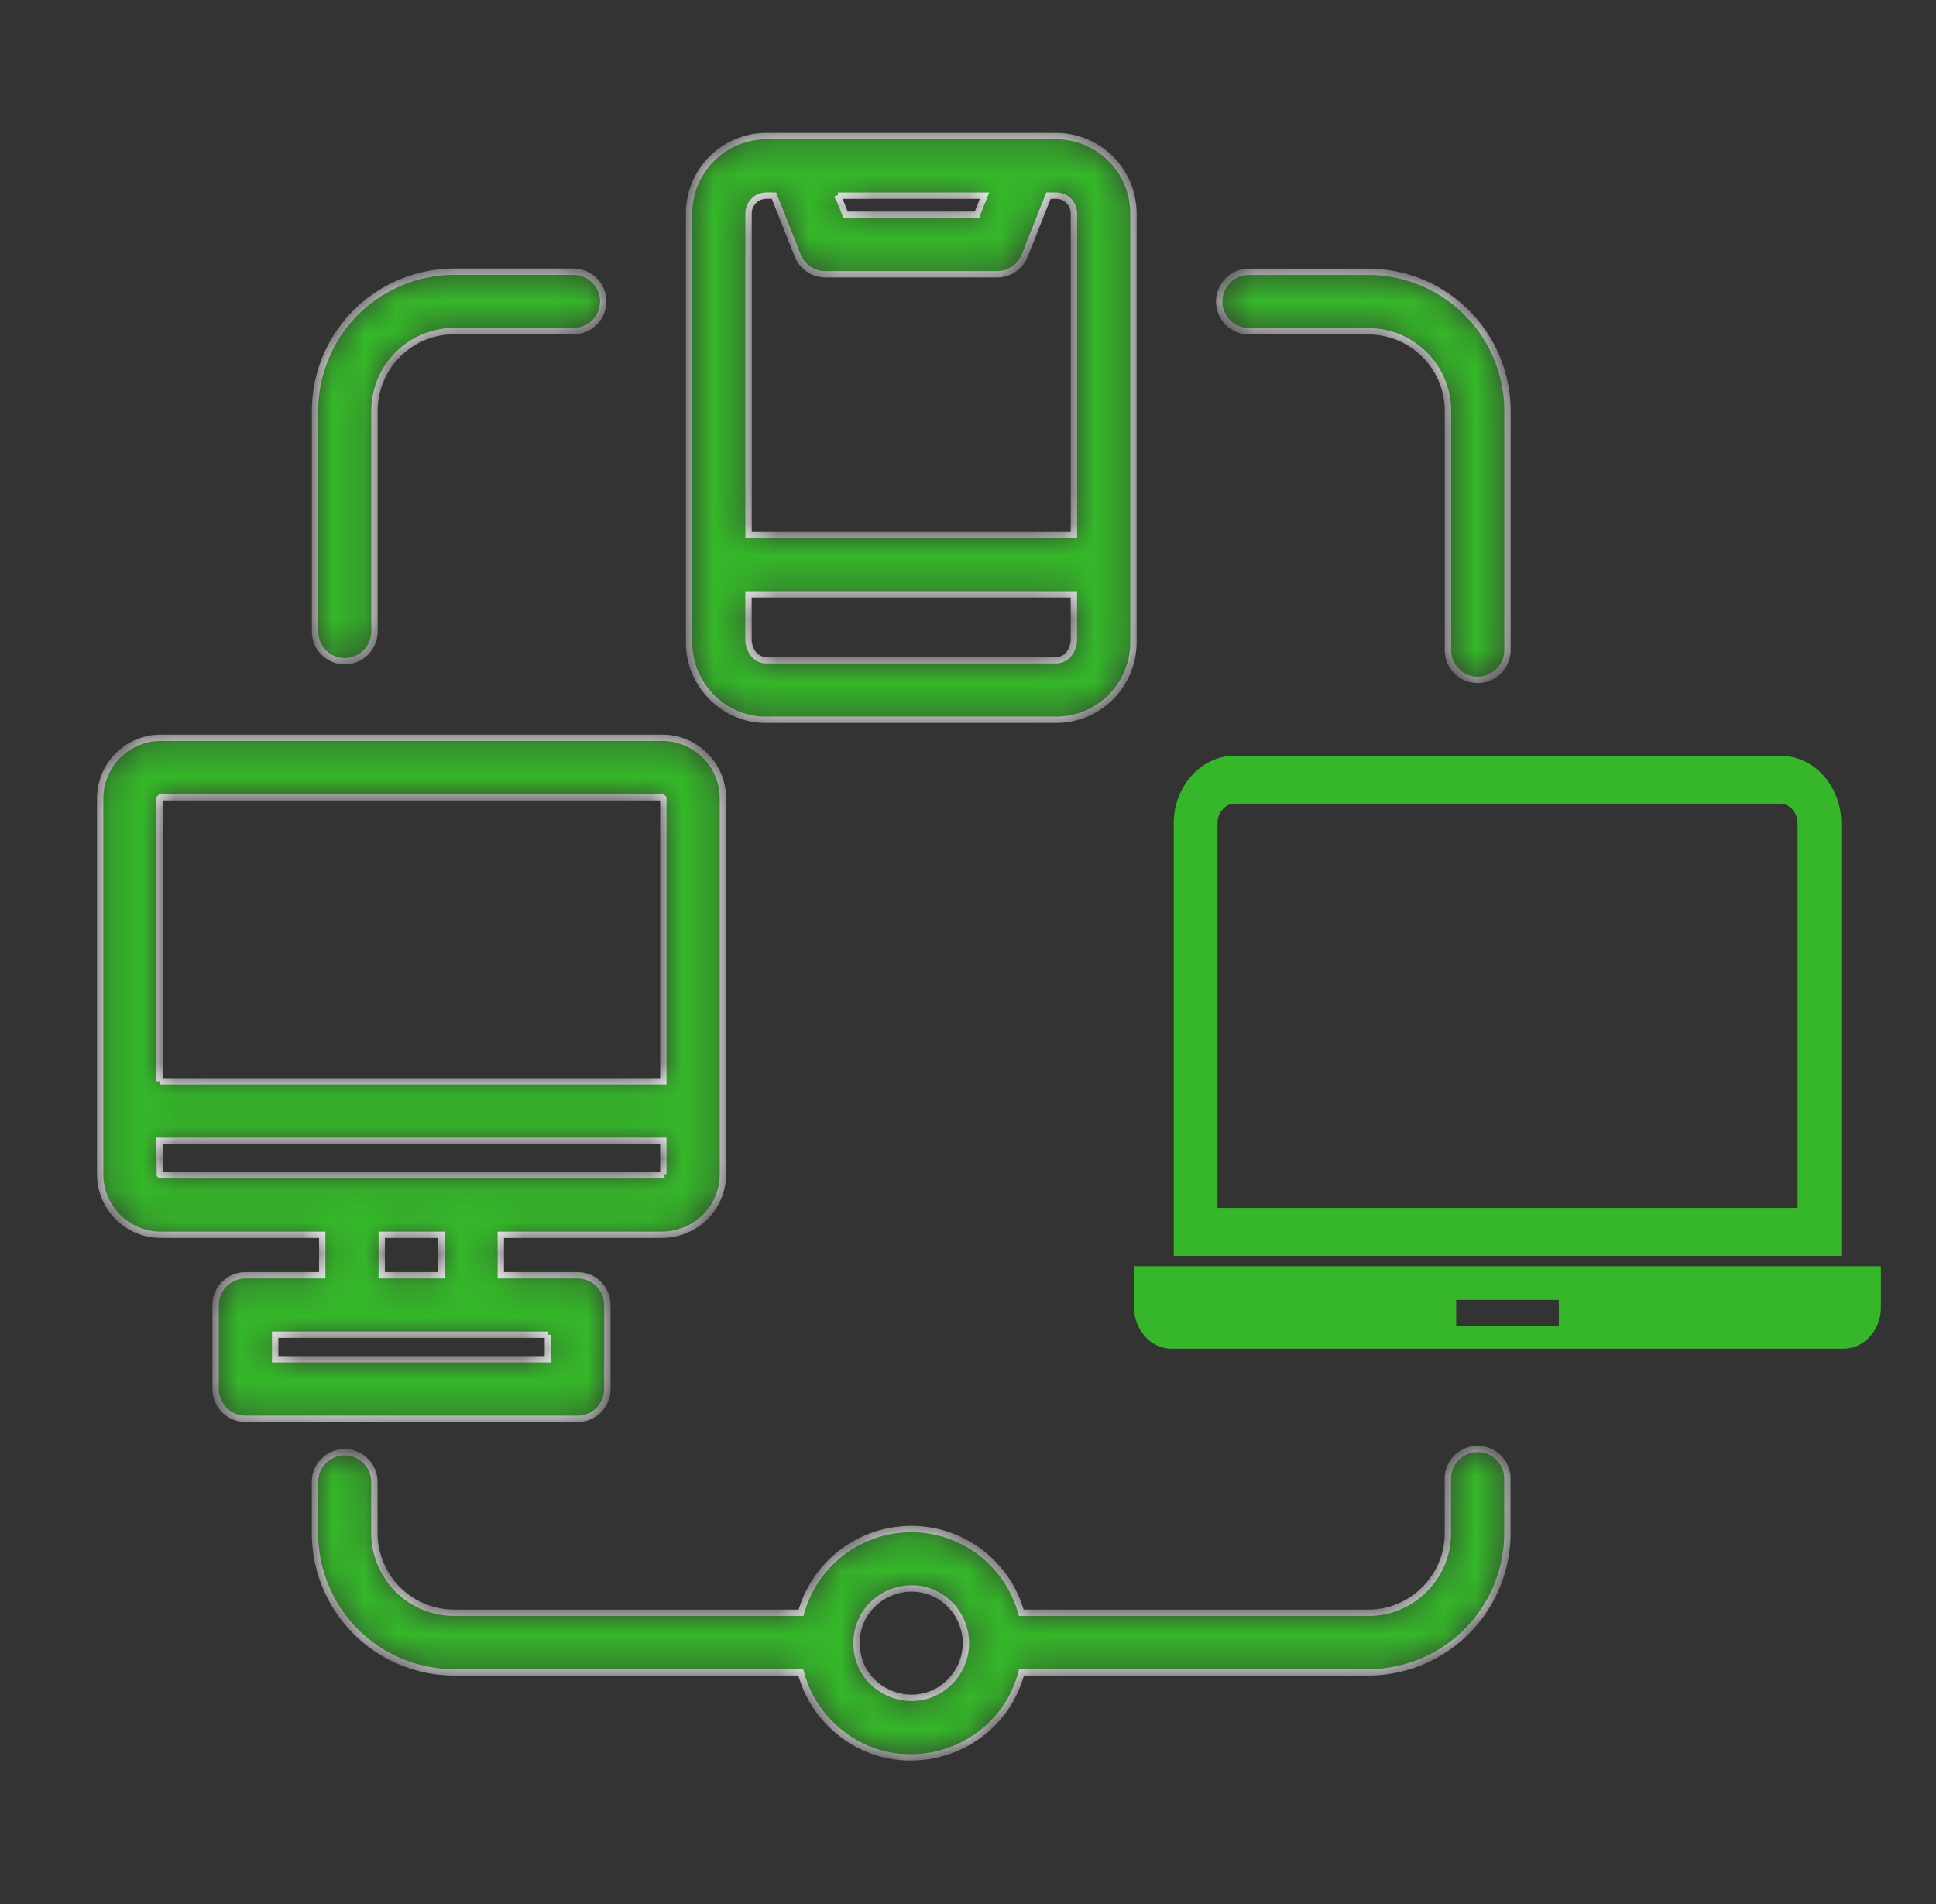 <svg xmlns="http://www.w3.org/2000/svg" width="61" height="60" fill="none" viewBox="0 0 61 60">
  <rect x="0" y="0" width="61" height="60" fill="#333333" stroke="none"/>
  <mask id="a" fill="#fff">
    <path d="M28.711 48.184c1.637 0 3.044 1.1 3.468 2.638H43.12c1.372 0 2.5-1.13 2.5-2.5v-1.725a.938.938 0 0 1 1.876 0v1.724A4.39 4.39 0 0 1 43.12 52.7H32.187c-.697 2.662-4.049 3.598-6.022 1.624-.442-.441-.771-1-.934-1.624H14.302a4.388 4.388 0 0 1-4.378-4.378V46.7a.935.935 0 1 1 1.873 0v1.62a2.514 2.514 0 0 0 2.504 2.502h10.938a3.606 3.606 0 0 1 3.472-2.637Zm1.22 2.378c-1.084-1.08-2.941-.312-2.941 1.219 0 1.528 1.857 2.299 2.94 1.215a1.722 1.722 0 0 0 0-2.434Zm9.42-40.124a.935.935 0 1 1 0-1.873h3.77a4.39 4.39 0 0 1 4.378 4.378v7.544a.938.938 0 0 1-1.876 0v-7.544a2.514 2.514 0 0 0-2.501-2.504H39.35v-.001ZM11.799 19.9a.935.935 0 1 1-1.873 0v-6.96a4.388 4.388 0 0 1 4.378-4.378h3.767a.935.935 0 1 1 0 1.872h-3.767A2.514 2.514 0 0 0 11.8 12.94v6.96h-.001ZM7.734 40.188h2.418v-1.276h-5.09a1.909 1.909 0 0 1-1.906-1.91V25.157a1.91 1.91 0 0 1 1.907-1.907h15.805c1.054 0 1.91.857 1.91 1.907v11.845c-.003 1.063-.844 1.907-1.946 1.91H15.78v1.276h2.42a.934.934 0 0 1 .937.937v2.647c0 .518-.418.94-.936.94H7.734a.941.941 0 0 1-.94-.94v-2.647c0-.518.422-.937.94-.937Zm9.53 1.873H8.67v.773h8.593v-.773Zm-5.236-3.149v1.276h1.878v-1.276h-1.878Zm-7-4.836h15.873v-8.92l-.033-.032H5.063l-.033.033v8.919Zm15.873 2.926v-1.05H5.029l.007 1.063c.013.013.036.02.06.023h15.74l.065-.036ZM33.035 6.165l-.744 1.883a.939.939 0 0 1-.874.595h-5.414a.94.94 0 0 1-.884-.625l-.733-1.854c-.246 0-.442-.03-.634.163a.557.557 0 0 0-.166.395v10.135h10.251V6.723a.56.56 0 0 0-.558-.558h-.244Zm-6.632 0 .239.601h4.139l.239-.6h-4.617Zm7.433 13.982V18.73H23.584v1.416c0 .342.227.66.558.66h9.142c.323 0 .552-.318.552-.66ZM24.143 4.289h9.135a2.44 2.44 0 0 1 2.435 2.435V20.25a2.438 2.438 0 0 1-2.435 2.432h-9.165c-1.306-.004-2.401-1.096-2.401-2.432V6.723a2.437 2.437 0 0 1 2.431-2.434Z"/>
  </mask>
  <path fill="#35B729" stroke="#fff" stroke-width=".2" d="M28.711 48.184c1.637 0 3.044 1.1 3.468 2.638H43.12c1.372 0 2.5-1.13 2.5-2.5v-1.725a.938.938 0 0 1 1.876 0v1.724A4.39 4.39 0 0 1 43.12 52.7H32.187c-.697 2.662-4.049 3.598-6.022 1.624-.442-.441-.771-1-.934-1.624H14.302a4.388 4.388 0 0 1-4.378-4.378V46.7a.935.935 0 1 1 1.873 0v1.62a2.514 2.514 0 0 0 2.504 2.502h10.938a3.606 3.606 0 0 1 3.472-2.637Zm1.22 2.378c-1.084-1.08-2.941-.312-2.941 1.219 0 1.528 1.857 2.299 2.94 1.215a1.722 1.722 0 0 0 0-2.434Zm9.42-40.124a.935.935 0 1 1 0-1.873h3.77a4.39 4.39 0 0 1 4.378 4.378v7.544a.938.938 0 0 1-1.876 0v-7.544a2.514 2.514 0 0 0-2.501-2.504H39.35v-.001ZM11.799 19.9a.935.935 0 1 1-1.873 0v-6.96a4.388 4.388 0 0 1 4.378-4.378h3.767a.935.935 0 1 1 0 1.872h-3.767A2.514 2.514 0 0 0 11.8 12.94v6.96h-.001ZM7.734 40.188h2.418v-1.276h-5.09a1.909 1.909 0 0 1-1.906-1.91V25.157a1.91 1.91 0 0 1 1.907-1.907h15.805c1.054 0 1.91.857 1.91 1.907v11.845c-.003 1.063-.844 1.907-1.946 1.91H15.78v1.276h2.42a.934.934 0 0 1 .937.937v2.647c0 .518-.418.94-.936.94H7.734a.941.941 0 0 1-.94-.94v-2.647c0-.518.422-.937.94-.937Zm9.53 1.873H8.67v.773h8.593v-.773Zm-5.236-3.149v1.276h1.878v-1.276h-1.878Zm-7-4.836h15.873v-8.92l-.033-.032H5.063l-.033.033v8.919Zm15.873 2.926v-1.05H5.029l.007 1.063c.013.013.036.02.06.023h15.74l.065-.036ZM33.035 6.165l-.744 1.883a.939.939 0 0 1-.874.595h-5.414a.94.94 0 0 1-.884-.625l-.733-1.854c-.246 0-.442-.03-.634.163a.557.557 0 0 0-.166.395v10.135h10.251V6.723a.56.56 0 0 0-.558-.558h-.244Zm-6.632 0 .239.601h4.139l.239-.6h-4.617Zm7.433 13.982V18.73H23.584v1.416c0 .342.227.66.558.66h9.142c.323 0 .552-.318.552-.66ZM24.143 4.289h9.135a2.44 2.44 0 0 1 2.435 2.435V20.25a2.438 2.438 0 0 1-2.435 2.432h-9.165c-1.306-.004-2.401-1.096-2.401-2.432V6.723a2.437 2.437 0 0 1 2.431-2.434Z" mask="url(#a)"/>
  <path fill="#35B729" stroke="#35B729" stroke-width=".1" d="M59.214 39.952v1.25c0 .329-.12.646-.33.88a1.08 1.08 0 0 1-.799.37h-21.17a1.08 1.08 0 0 1-.8-.37 1.325 1.325 0 0 1-.329-.88v-1.25h23.428Zm-13.381 1.874h3.334v-.911h-3.334v.911Zm10.262-17.962a1.79 1.79 0 0 1 1.323.612c.35.389.547.914.549 1.463v13.588H37.033V25.94a2.202 2.202 0 0 1 .548-1.463c.35-.39.826-.61 1.323-.612h17.19Zm-17.19 1.411c-.318 0-.593.297-.593.665v12.176h18.376V25.94c0-.367-.275-.663-.593-.664h-17.19Z"/>
</svg>
